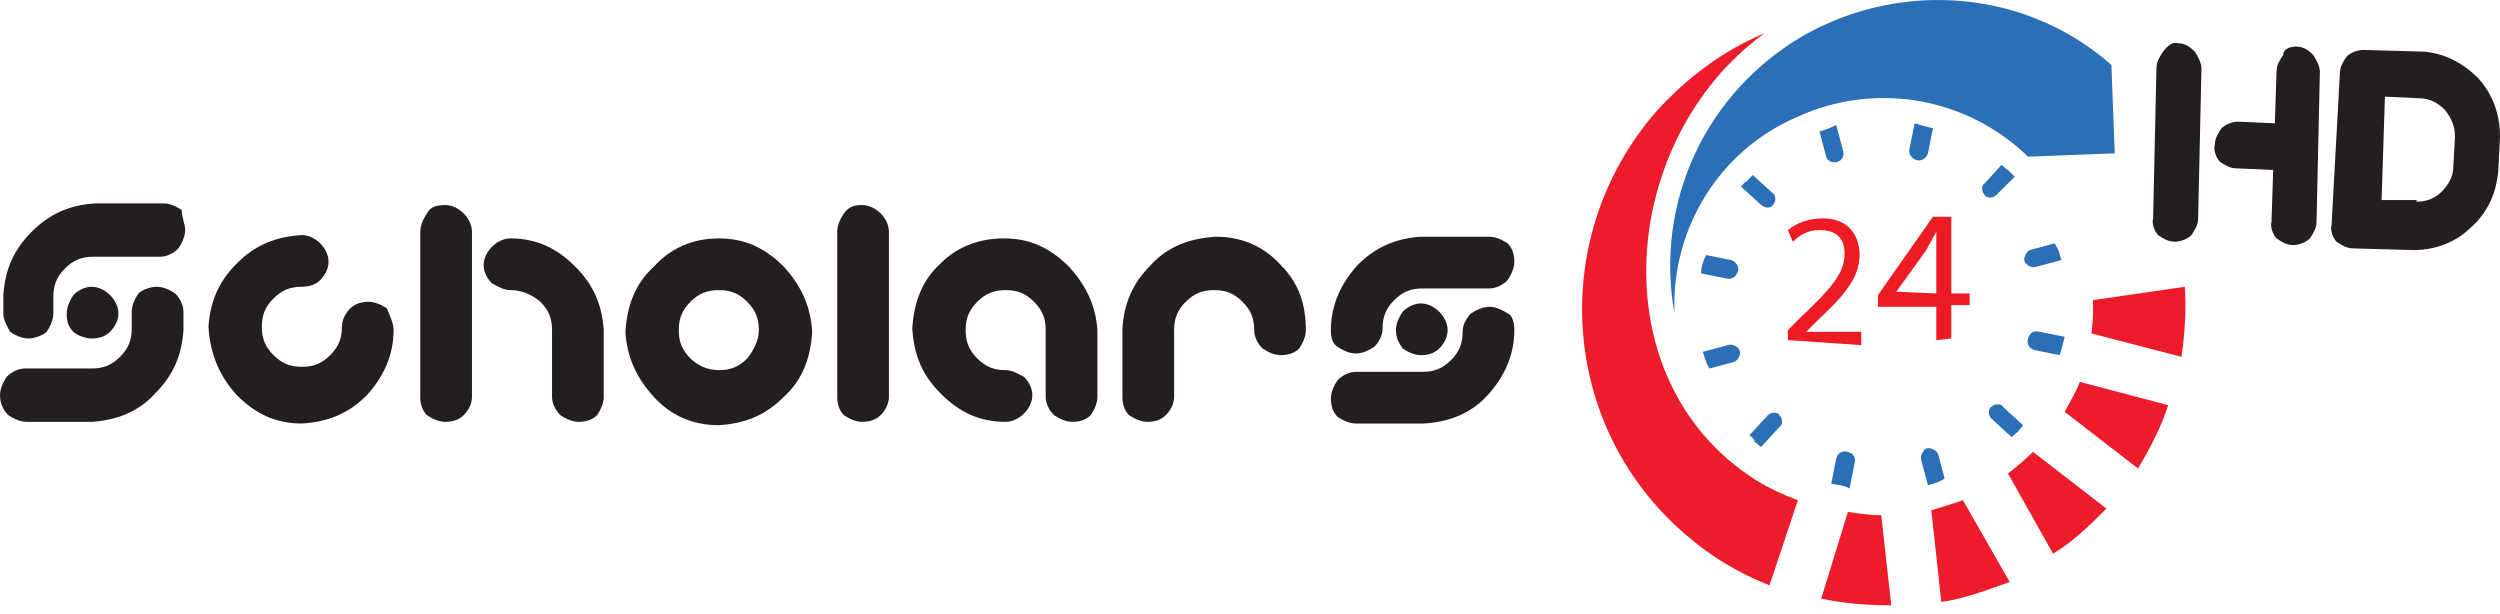 <svg width="220" height="54" viewBox="0 0 220 54" fill="none" xmlns="http://www.w3.org/2000/svg">
<path fill-rule="evenodd" clip-rule="evenodd" d="M158.212 44.021C157.038 43.581 155.717 42.993 154.543 42.26C140.6 33.454 142.508 12.173 155.277 2.927C151.755 4.394 148.526 6.743 145.737 9.825C136.198 20.832 137.225 37.416 148.232 46.956C150.58 49.011 153.075 50.478 155.717 51.506L158.212 44.021ZM165.55 45.342C164.523 45.342 163.643 45.195 162.615 45.048L160.267 52.68C162.322 53.12 164.376 53.267 166.431 53.267L165.55 45.342ZM172.742 44.021C171.861 44.314 170.981 44.608 169.953 44.901L170.834 52.974C172.889 52.68 174.797 51.946 176.851 51.212L172.742 44.021ZM178.906 39.765C178.172 40.498 177.438 41.086 176.705 41.673L180.667 48.717C182.428 47.69 183.896 46.222 185.364 44.755L178.906 39.765ZM183.015 33.601C182.722 34.481 182.135 35.362 181.695 36.242L188.152 41.232C189.18 39.471 190.207 37.563 190.794 35.655L183.015 33.601ZM184.19 26.409C184.19 27.436 184.19 28.317 184.043 29.344L191.968 31.399C192.262 29.344 192.408 27.29 192.262 25.235L184.19 26.409Z" fill="#ED1C2A"/>
<path fill-rule="evenodd" clip-rule="evenodd" d="M181.401 22.887L179.2 23.474C178.759 23.621 178.319 23.327 178.172 23.034C178.025 22.74 178.319 22.153 178.612 22.006L180.814 21.419C181.107 21.86 181.254 22.3 181.401 22.887ZM168.486 10.852L168.045 13.054C167.899 13.494 168.192 13.934 168.632 14.081C169.073 14.228 169.513 13.934 169.66 13.494L170.1 11.292C169.513 11.146 168.926 10.999 168.486 10.852ZM160.12 11.586L160.707 13.787C160.854 14.228 161.294 14.374 161.735 14.228C162.175 14.081 162.322 13.641 162.175 13.2L161.588 10.999C161.001 11.292 160.56 11.439 160.12 11.586ZM153.222 16.429L154.983 18.044C155.277 18.337 155.864 18.337 156.011 18.044C156.304 17.75 156.304 17.163 156.011 17.016L154.25 15.402C153.956 15.695 153.956 15.695 153.663 15.989C153.516 15.989 153.369 16.282 153.222 16.429ZM149.7 24.061L151.901 24.501C152.342 24.648 152.782 24.354 152.929 23.914C153.075 23.474 152.782 23.034 152.342 22.887L150.14 22.447C149.847 23.034 149.7 23.474 149.7 24.061ZM150.434 32.426L152.635 31.839C152.929 31.693 153.222 31.252 153.075 30.812C152.929 30.519 152.488 30.225 152.048 30.372L149.847 30.959C149.993 31.399 150.14 31.986 150.434 32.426ZM181.254 31.252L179.053 30.812C178.612 30.665 178.319 30.372 178.466 29.785C178.612 29.344 178.906 29.051 179.493 29.198L181.695 29.638C181.548 30.225 181.401 30.812 181.254 31.252ZM176.998 38.444L175.237 36.829C174.943 36.536 174.943 35.949 175.237 35.802C175.53 35.509 176.117 35.509 176.264 35.802L178.025 37.416C177.879 37.71 177.732 37.71 177.585 38.004C177.292 38.15 177.145 38.444 176.998 38.444ZM169.66 42.7L169.073 40.499C168.926 40.205 169.22 39.618 169.513 39.471C169.807 39.324 170.394 39.618 170.54 39.911L171.127 42.113C170.687 42.407 170.247 42.553 169.66 42.7ZM161.148 42.553L161.588 40.352C161.735 39.911 162.028 39.618 162.615 39.765C163.055 39.911 163.349 40.205 163.202 40.792L162.762 42.993C162.322 42.7 161.735 42.7 161.148 42.553ZM153.956 38.297L155.57 36.536C155.864 36.242 156.451 36.242 156.598 36.536C156.891 36.829 156.891 37.416 156.598 37.563L154.983 39.324C154.69 39.178 154.69 39.031 154.396 38.884C154.396 38.591 154.103 38.444 153.956 38.297ZM177.292 15.549L175.677 17.163C175.384 17.456 174.797 17.456 174.65 17.163C174.356 16.869 174.356 16.282 174.65 16.136L176.117 14.521C176.411 14.668 176.411 14.815 176.705 14.961C176.851 15.108 177.145 15.402 177.292 15.549ZM186.097 13.494L185.804 5.715C178.319 -0.889 167.458 -1.77 158.799 3.074C150.14 8.064 145.59 17.75 147.352 27.583C147.058 20.098 151.314 13.2 158.212 10.265C164.963 7.183 173.035 8.504 178.466 13.787L186.097 13.494Z" fill="#2B6FB7"/>
<path d="M157.332 29.932V29.051L158.359 28.024C161.147 25.382 162.322 24.061 162.322 22.3C162.322 21.273 161.881 20.245 160.12 20.245C159.093 20.245 158.359 20.685 157.772 21.273L157.332 20.245C158.065 19.658 159.093 19.218 160.414 19.218C162.762 19.218 163.642 20.832 163.642 22.447C163.642 24.501 162.175 26.116 159.827 28.317L158.946 29.198H163.789V30.372L157.332 29.932Z" fill="#ED1C24"/>
<path d="M170.394 29.931V26.996H165.257V25.969L170.1 19.071H171.714V25.822H173.329V26.849H171.714V29.785L170.394 29.931ZM170.394 25.822V22.153C170.394 21.566 170.394 21.125 170.394 20.392C170.1 20.979 169.807 21.419 169.513 22.006L166.871 25.675L170.394 25.822Z" fill="#ED1C24"/>
<path d="M16.291 20.245C16.291 20.832 15.997 21.419 15.704 21.86C15.264 22.3 14.677 22.593 14.089 22.593H8.219C7.191 22.593 6.458 22.887 5.724 23.621C4.99 24.355 4.696 25.088 4.696 26.116V27.583C4.696 28.171 4.403 28.758 4.109 29.198C3.816 29.491 3.082 29.785 2.495 29.785C1.908 29.785 1.321 29.491 0.881 29.198C0.587 28.611 0.294 28.171 0.294 27.583V25.969C0.44 23.768 1.174 22.006 2.789 20.392C4.403 18.778 6.164 18.044 8.366 17.897H14.383C14.97 17.897 15.557 18.191 15.997 18.484C15.997 19.218 16.291 19.658 16.291 20.245ZM0 34.775C0 34.188 0.294 33.601 0.587 33.16C1.027 32.72 1.614 32.427 2.201 32.427H8.072C9.099 32.427 9.833 32.133 10.567 31.399C11.301 30.666 11.594 29.932 11.594 28.904V27.437C11.594 26.85 11.888 26.263 12.181 25.822C12.475 25.529 13.209 25.235 13.796 25.235C14.383 25.235 14.97 25.529 15.41 25.822C15.851 26.263 16.144 26.85 16.144 27.437V29.051C15.997 31.253 15.264 33.014 13.649 34.628C12.181 36.242 10.274 36.976 8.072 37.123H2.348C1.761 37.123 1.174 36.83 0.734 36.536C0.294 36.096 0 35.509 0 34.775ZM5.871 27.583C5.871 26.996 6.164 26.409 6.458 25.969C6.898 25.529 7.485 25.235 8.072 25.235C8.659 25.235 9.246 25.529 9.686 25.969C10.127 26.409 10.42 26.996 10.42 27.583C10.42 28.171 10.127 28.758 9.686 29.198C9.246 29.638 8.659 29.785 8.072 29.785C7.485 29.785 6.751 29.491 6.458 29.198C6.017 28.758 5.871 28.317 5.871 27.583Z" fill="#231F20"/>
<path d="M34.636 29.051C34.636 31.253 33.756 33.16 32.288 34.775C30.674 36.389 28.913 37.123 26.564 37.27C24.216 37.27 22.455 36.389 20.841 34.775C19.373 33.16 18.492 31.253 18.346 28.758C18.492 26.556 19.226 24.795 20.841 23.18C22.455 21.566 24.216 20.832 26.564 20.686C27.151 20.686 27.738 20.979 28.179 21.419C28.619 21.86 28.913 22.447 28.913 23.034C28.913 23.621 28.619 24.208 28.179 24.648C27.738 25.088 27.151 25.235 26.564 25.235C25.537 25.235 24.803 25.529 24.069 26.263C23.336 26.996 23.042 27.73 23.042 28.758C23.042 29.785 23.336 30.519 24.069 31.253C24.803 31.986 25.537 32.28 26.564 32.28C27.592 32.28 28.326 31.986 29.059 31.253C29.793 30.519 30.087 29.785 30.087 28.758C30.087 28.171 30.38 27.584 30.821 27.143C31.261 26.703 31.848 26.556 32.435 26.556C33.022 26.556 33.609 26.85 34.049 27.143C34.343 27.877 34.636 28.464 34.636 29.051Z" fill="#231F20"/>
<path d="M39.186 18.044C39.773 18.044 40.36 18.337 40.801 18.778C41.241 19.218 41.534 19.805 41.534 20.392V34.922C41.534 35.509 41.241 36.096 40.801 36.536C40.36 36.977 39.773 37.123 39.186 37.123C38.599 37.123 38.012 36.83 37.572 36.536C37.132 36.096 36.985 35.509 36.985 34.922V20.392C36.985 19.805 37.278 19.218 37.572 18.778C37.865 18.191 38.452 18.044 39.186 18.044ZM44.91 25.529C44.323 25.529 43.883 25.235 43.296 24.942C42.855 24.502 42.562 23.915 42.562 23.328C42.562 22.74 42.855 22.153 43.296 21.713C43.736 21.273 44.323 20.979 44.91 20.979C47.258 20.979 49.019 21.86 50.634 23.474C52.248 25.089 52.982 26.85 53.129 29.051V34.922C53.129 35.509 52.835 36.096 52.542 36.536C52.102 36.977 51.514 37.123 50.927 37.123C50.34 37.123 49.753 36.83 49.313 36.536C48.873 36.096 48.579 35.509 48.579 34.922V29.051C48.579 28.024 48.286 27.29 47.552 26.556C46.671 25.823 45.791 25.529 44.91 25.529Z" fill="#231F20"/>
<path d="M63.256 20.979C65.604 20.979 67.365 21.86 68.979 23.474C70.447 25.088 71.328 26.85 71.474 29.198C71.328 31.546 70.594 33.454 68.979 34.922C67.365 36.536 65.604 37.27 63.256 37.417C60.907 37.417 58.999 36.536 57.532 34.922C56.064 33.307 55.184 31.546 55.037 29.198C55.184 26.85 55.917 24.942 57.532 23.474C58.999 21.86 60.907 20.979 63.256 20.979ZM66.778 29.051C66.778 28.024 66.484 27.29 65.751 26.556C65.017 25.822 64.283 25.529 63.256 25.529C62.228 25.529 61.494 25.822 60.761 26.556C60.027 27.29 59.733 28.024 59.733 29.051C59.733 30.078 60.027 30.812 60.761 31.546C61.348 32.133 62.228 32.573 63.256 32.573C64.283 32.573 65.017 32.28 65.751 31.546C66.338 30.812 66.778 29.932 66.778 29.051Z" fill="#231F20"/>
<path d="M75.877 18.044C76.464 18.044 77.051 18.337 77.492 18.778C77.932 19.218 78.225 19.805 78.225 20.392V34.922C78.225 35.509 77.932 36.096 77.492 36.536C77.051 36.977 76.464 37.123 75.877 37.123C75.29 37.123 74.703 36.83 74.263 36.536C73.823 36.096 73.676 35.509 73.676 34.922V20.392C73.676 19.805 73.969 19.218 74.263 18.778C74.703 18.191 75.143 18.044 75.877 18.044Z" fill="#231F20"/>
<path d="M88.352 20.979C90.701 20.979 92.462 21.86 94.076 23.474C95.544 25.088 96.424 26.85 96.571 29.051V34.922C96.571 35.509 96.278 36.096 95.984 36.536C95.544 36.976 94.957 37.123 94.37 37.123C93.783 37.123 93.196 36.83 92.755 36.536C92.315 36.096 92.021 35.509 92.021 34.922V29.051C92.021 28.024 91.728 27.29 90.994 26.556C90.26 25.822 89.526 25.529 88.499 25.529C87.472 25.529 86.738 25.822 86.004 26.556C85.27 27.29 84.977 28.024 84.977 29.051C84.977 30.078 85.27 30.812 86.004 31.546C86.738 32.28 87.472 32.573 88.499 32.573C89.086 32.573 89.526 32.867 90.114 33.16C90.554 33.601 90.847 34.188 90.847 34.775C90.847 35.362 90.554 35.949 90.114 36.389C89.673 36.83 89.086 37.123 88.499 37.123C86.151 37.123 84.39 36.242 82.775 34.628C81.161 33.014 80.427 31.253 80.28 28.904C80.427 26.556 81.161 24.648 82.775 23.18C84.243 21.713 86.151 20.979 88.352 20.979Z" fill="#231F20"/>
<path d="M114.917 29.051C114.917 29.638 114.623 30.226 114.33 30.666C113.889 31.106 113.302 31.253 112.715 31.253C112.128 31.253 111.541 30.959 111.101 30.666C110.66 30.226 110.367 29.638 110.367 29.051C110.367 28.024 110.073 27.29 109.34 26.556C108.606 25.823 107.872 25.529 106.845 25.529C105.817 25.529 105.083 25.823 104.35 26.556C103.616 27.29 103.322 28.024 103.322 29.051V34.922C103.322 35.509 103.029 36.096 102.588 36.536C102.148 36.977 101.561 37.123 100.974 37.123C100.387 37.123 99.8 36.83 99.359 36.536C98.919 36.096 98.772 35.509 98.772 34.922V28.905C98.919 26.703 99.653 24.942 101.267 23.328C102.735 21.713 104.643 20.979 106.991 20.832C109.34 20.832 111.247 21.713 112.715 23.328C114.33 24.942 114.917 26.85 114.917 29.051Z" fill="#231F20"/>
<path d="M117.118 29.051C117.118 26.85 117.999 24.942 119.466 23.328C121.081 21.713 122.842 20.979 125.043 20.832H131.061C131.648 20.832 132.235 21.126 132.675 21.42C133.115 21.86 133.262 22.447 133.262 23.034C133.262 23.621 132.969 24.208 132.675 24.648C132.235 25.089 131.648 25.382 131.061 25.382H125.19C124.163 25.382 123.429 25.676 122.695 26.41C121.961 27.143 121.668 27.877 121.668 28.905C121.668 29.492 121.374 30.079 120.934 30.519C120.494 30.812 119.907 31.106 119.32 31.106C118.732 31.106 118.145 30.812 117.705 30.519C117.265 30.226 117.118 29.785 117.118 29.051ZM133.262 29.051C133.262 31.253 132.382 33.161 130.914 34.775C129.446 36.39 127.538 37.123 125.337 37.27H119.32C118.732 37.27 118.145 36.977 117.705 36.683C117.265 36.243 117.118 35.656 117.118 35.069C117.118 34.482 117.412 33.895 117.705 33.454C118.145 33.014 118.732 32.72 119.32 32.72H125.19C126.217 32.72 126.951 32.427 127.685 31.693C128.419 30.959 128.712 30.226 128.712 29.198C128.712 28.611 129.006 28.024 129.446 27.584C129.887 27.29 130.474 26.997 131.061 26.997C131.648 26.997 132.235 27.29 132.675 27.584C133.115 27.73 133.262 28.464 133.262 29.051ZM122.842 29.051C122.842 28.464 123.135 27.877 123.429 27.437C123.869 26.997 124.456 26.703 125.043 26.703C125.63 26.703 126.217 26.997 126.658 27.437C127.098 27.877 127.392 28.464 127.392 29.051C127.392 29.638 127.098 30.226 126.658 30.666C126.217 31.106 125.63 31.253 125.043 31.253C124.456 31.253 123.869 30.959 123.429 30.666C123.135 30.226 122.842 29.785 122.842 29.051Z" fill="#231F20"/>
<path d="M191.674 3.807C192.262 3.807 192.702 4.101 193.142 4.541C193.436 4.982 193.729 5.569 193.729 6.009L193.436 19.218C193.436 19.805 193.142 20.245 192.849 20.685C192.555 20.979 191.968 21.272 191.381 21.272C190.794 21.272 190.354 20.979 189.913 20.685C189.62 20.392 189.326 19.658 189.473 19.218L189.767 6.009C189.767 5.422 190.06 4.982 190.354 4.541C190.794 3.954 191.234 3.661 191.674 3.807ZM202.095 4.101C202.682 4.101 203.122 4.394 203.562 4.835C203.856 5.275 204.149 5.862 204.149 6.302L203.856 19.511C203.856 20.098 203.562 20.539 203.269 20.979C202.975 21.272 202.388 21.566 201.801 21.566C201.214 21.566 200.774 21.272 200.334 20.979C200.04 20.685 199.747 19.951 199.893 19.511L200.04 14.961L196.811 14.815C196.224 14.815 195.784 14.521 195.344 14.228C195.05 13.934 194.757 13.2 194.903 12.76C194.903 12.173 195.197 11.733 195.49 11.292C195.784 10.999 196.371 10.705 196.958 10.705L200.187 10.852L200.334 6.302C200.334 5.715 200.627 5.275 200.921 4.835C200.921 4.394 201.361 4.101 202.095 4.101Z" fill="#231F20"/>
<path d="M205.911 6.449C205.911 5.862 206.204 5.422 206.498 4.982C206.791 4.688 207.378 4.395 207.965 4.395L213.249 4.541C215.157 4.688 216.771 5.569 218.092 6.89C219.413 8.357 220 10.118 220 12.026L219.853 14.962C219.707 16.869 218.973 18.631 217.505 19.952C216.184 21.273 214.423 22.006 212.368 22.006L207.085 21.86C206.498 21.86 206.057 21.566 205.617 21.273C205.324 20.979 205.03 20.245 205.177 19.805L205.911 6.449ZM212.662 17.75C213.542 17.75 214.276 17.457 214.863 16.869C215.45 16.282 215.891 15.549 215.891 14.668L216.037 12.026C216.037 11.146 215.744 10.412 215.157 9.678C214.57 9.091 213.836 8.651 212.955 8.651L209.873 8.504L209.58 17.603H212.662V17.75Z" fill="#231F20"/>
</svg>
